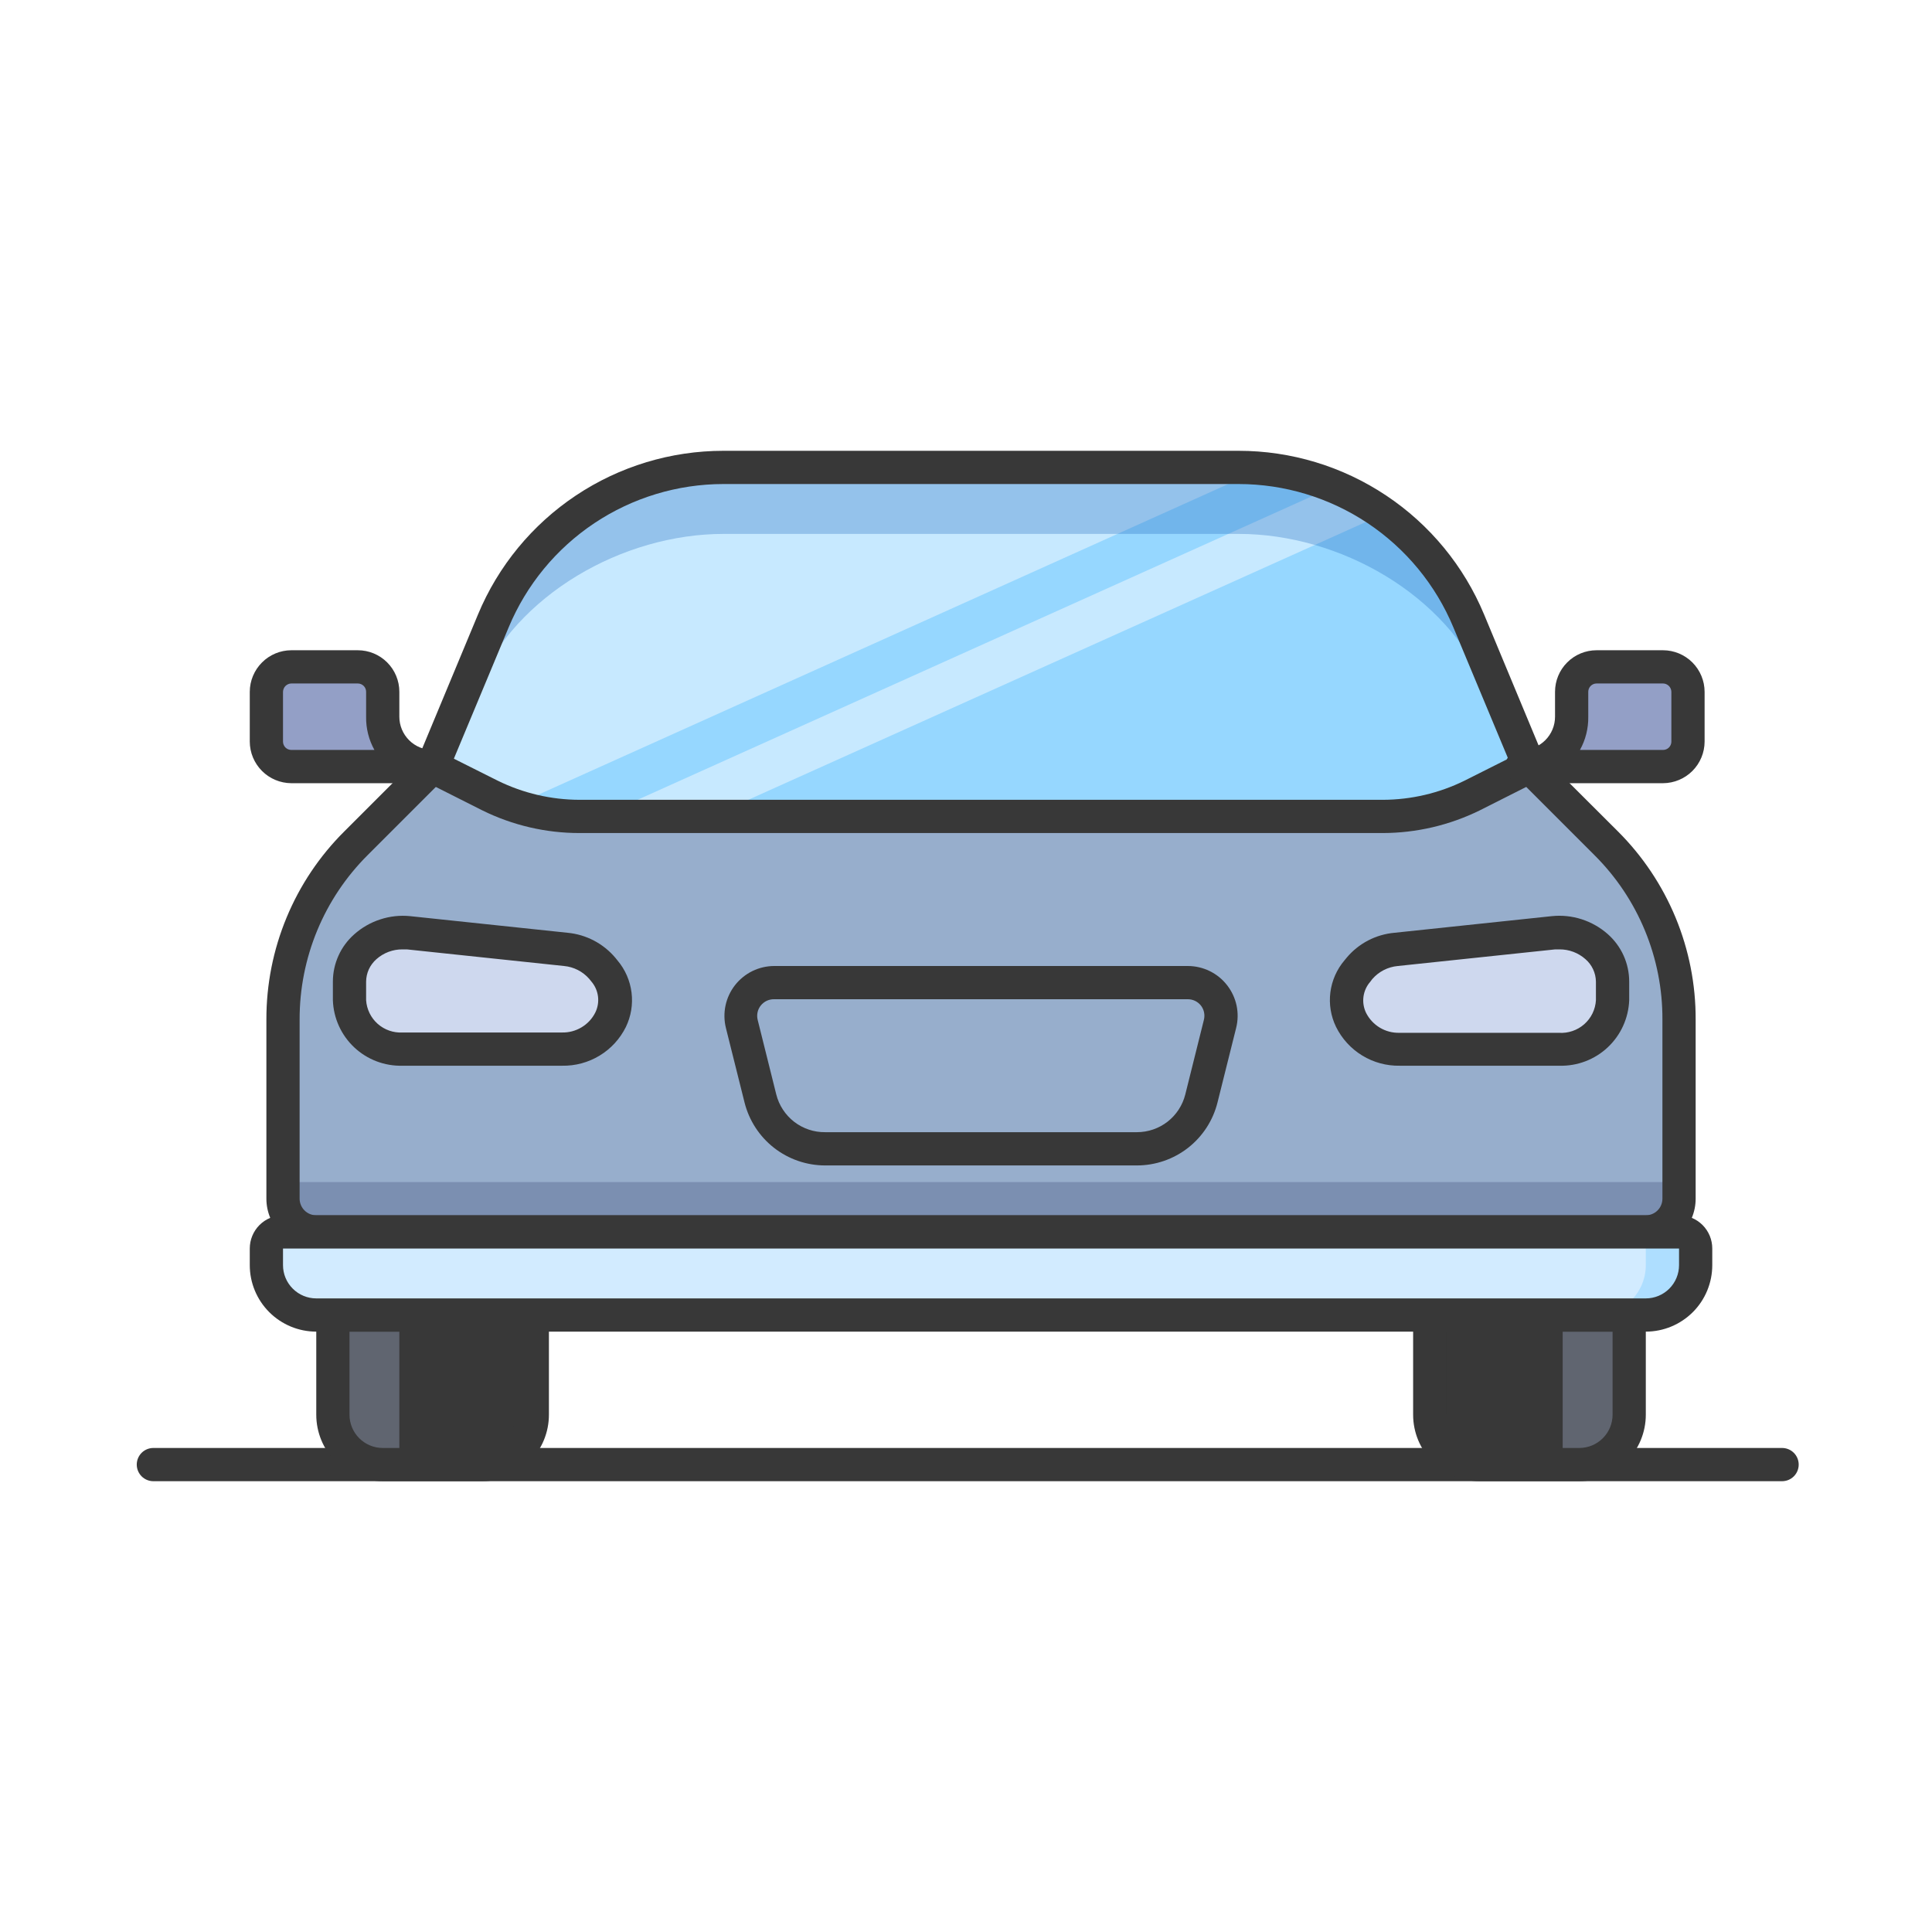 <?xml version="1.0" encoding="UTF-8"?>
<svg xmlns="http://www.w3.org/2000/svg" width="60" height="60" viewBox="0 0 60 60" fill="none">
  <rect width="60" height="60" fill="white"></rect>
  <path d="M50.678 24.004C50.678 23.937 50.678 23.866 50.64 23.8C50.64 23.871 50.64 23.942 50.606 24.013L50.678 24.004Z" fill="#5CBCFF"></path>
  <path d="M55.344 46H4.763C4.627 46 4.495 45.946 4.398 45.849C4.302 45.752 4.247 45.621 4.247 45.484C4.247 45.347 4.302 45.216 4.398 45.119C4.495 45.022 4.627 44.968 4.763 44.968H55.344C55.481 44.968 55.612 45.022 55.709 45.119C55.806 45.216 55.86 45.347 55.86 45.484C55.86 45.621 55.806 45.752 55.709 45.849C55.612 45.946 55.481 46 55.344 46Z" fill="#383838"></path>
  <path d="M10.338 40.839V44.452C10.338 44.725 10.447 44.988 10.64 45.181C10.834 45.375 11.096 45.484 11.37 45.484H15.499C15.773 45.484 16.035 45.375 16.229 45.181C16.423 44.988 16.531 44.725 16.531 44.452V40.839H10.338Z" fill="#383838"></path>
  <path opacity="0.3" d="M10.338 40.839V44.452C10.338 44.725 10.447 44.988 10.64 45.181C10.834 45.375 11.096 45.484 11.37 45.484H12.402V40.839H10.338Z" fill="#BED1F4"></path>
  <path d="M14.983 46H11.886C11.338 46 10.813 45.782 10.426 45.395C10.039 45.008 9.822 44.483 9.822 43.935V40.839C9.822 40.702 9.876 40.571 9.973 40.474C10.069 40.377 10.201 40.323 10.338 40.323H16.531C16.668 40.323 16.799 40.377 16.896 40.474C16.993 40.571 17.047 40.702 17.047 40.839V43.935C17.047 44.483 16.83 45.008 16.443 45.395C16.055 45.782 15.53 46 14.983 46ZM10.854 41.355V43.935C10.854 44.209 10.963 44.472 11.156 44.665C11.35 44.859 11.612 44.968 11.886 44.968H14.983C15.257 44.968 15.519 44.859 15.713 44.665C15.906 44.472 16.015 44.209 16.015 43.935V41.355H10.854Z" fill="#383838"></path>
  <path d="M44.402 40.839V44.452C44.402 44.725 44.511 44.988 44.705 45.181C44.898 45.375 45.161 45.484 45.435 45.484H49.564C49.837 45.484 50.1 45.375 50.294 45.181C50.487 44.988 50.596 44.725 50.596 44.452V40.839H44.402Z" fill="#383838"></path>
  <path opacity="0.3" d="M48.531 40.839V45.484H49.563C49.837 45.484 50.1 45.375 50.293 45.181C50.487 44.988 50.596 44.725 50.596 44.452V40.839H48.531Z" fill="#BED1F4"></path>
  <path d="M49.047 46H45.95C45.403 46 44.878 45.782 44.491 45.395C44.103 45.008 43.886 44.483 43.886 43.935V40.839C43.886 40.702 43.94 40.571 44.037 40.474C44.134 40.377 44.265 40.323 44.402 40.323H50.596C50.733 40.323 50.864 40.377 50.961 40.474C51.057 40.571 51.112 40.702 51.112 40.839V43.935C51.112 44.483 50.894 45.008 50.507 45.395C50.12 45.782 49.595 46 49.047 46ZM44.918 41.355V43.935C44.918 44.209 45.027 44.472 45.221 44.665C45.414 44.859 45.677 44.968 45.95 44.968H49.047C49.321 44.968 49.584 44.859 49.777 44.665C49.971 44.472 50.08 44.209 50.08 43.935V41.355H44.918Z" fill="#383838"></path>
  <path d="M45.61 19.28L47.499 23.806L45.713 24.704C44.852 25.132 43.903 25.355 42.942 25.355H17.997C17.035 25.356 16.086 25.134 15.226 24.704L13.435 23.806L15.324 19.28C15.912 17.869 16.904 16.663 18.177 15.816C19.449 14.968 20.943 14.516 22.472 14.516H38.472C39.999 14.518 41.491 14.971 42.761 15.819C44.032 16.666 45.023 17.87 45.61 19.28Z" fill="#96D7FF"></path>
  <path d="M38.467 14.516H22.467C20.938 14.516 19.443 14.968 18.171 15.816C16.899 16.663 15.906 17.869 15.318 19.28L13.435 23.806L15.226 24.704C15.467 24.826 15.717 24.929 15.974 25.014L39.2 14.557C38.956 14.531 38.712 14.517 38.467 14.516Z" fill="#C7E9FF"></path>
  <path d="M22.09 25.355L42.962 15.966C42.48 15.623 41.961 15.335 41.414 15.11L18.652 25.355H22.09Z" fill="#C7E9FF"></path>
  <path opacity="0.3" d="M14.807 21.345C16.015 18.465 19.344 16.581 22.472 16.581H38.472C41.6 16.581 44.934 18.465 46.131 21.345L47.308 24.168L47.499 23.806L45.61 19.28C45.022 17.87 44.03 16.665 42.759 15.817C41.488 14.969 39.995 14.517 38.467 14.516H22.467C20.938 14.516 19.443 14.968 18.171 15.816C16.899 16.663 15.906 17.869 15.318 19.28L13.435 23.806L13.631 24.168L14.807 21.345Z" fill="#1C64BA"></path>
  <path d="M52.144 31.657V37.226C52.144 37.5 52.035 37.762 51.842 37.956C51.648 38.149 51.386 38.258 51.112 38.258H9.822C9.548 38.258 9.285 38.149 9.092 37.956C8.898 37.762 8.789 37.5 8.789 37.226V31.657C8.791 29.604 9.608 27.636 11.06 26.186L13.434 23.806L15.225 24.705C16.086 25.134 17.035 25.356 17.997 25.355H42.941C43.903 25.355 44.852 25.132 45.713 24.705L47.499 23.806L49.878 26.186C51.329 27.637 52.144 29.605 52.144 31.657Z" fill="#97AECC"></path>
  <path opacity="0.3" d="M9.822 38.258H51.112C51.386 38.258 51.648 38.149 51.842 37.956C52.035 37.762 52.144 37.499 52.144 37.226V36.71H8.789V37.226C8.789 37.499 8.898 37.762 9.092 37.956C9.285 38.149 9.548 38.258 9.822 38.258Z" fill="#3B4872"></path>
  <path d="M51.112 38.774H9.822C9.411 38.774 9.017 38.611 8.727 38.321C8.436 38.03 8.273 37.636 8.273 37.226V31.662C8.271 30.576 8.483 29.501 8.899 28.498C9.314 27.495 9.924 26.585 10.694 25.819L13.068 23.445C13.116 23.397 13.173 23.358 13.236 23.332C13.299 23.306 13.366 23.293 13.434 23.293C13.503 23.293 13.57 23.306 13.633 23.332C13.696 23.358 13.753 23.397 13.801 23.445C13.897 23.542 13.951 23.673 13.951 23.809C13.951 23.945 13.897 24.076 13.801 24.173L11.422 26.552C10.749 27.222 10.215 28.018 9.852 28.895C9.489 29.772 9.303 30.713 9.305 31.662V37.226C9.305 37.363 9.36 37.494 9.457 37.591C9.553 37.688 9.685 37.742 9.822 37.742H51.112C51.249 37.742 51.38 37.688 51.477 37.591C51.574 37.494 51.628 37.363 51.628 37.226V31.662C51.632 30.712 51.446 29.772 51.083 28.895C50.72 28.017 50.186 27.221 49.512 26.552L47.133 24.173C47.036 24.076 46.982 23.945 46.982 23.809C46.982 23.673 47.036 23.542 47.133 23.445C47.181 23.397 47.238 23.358 47.3 23.332C47.363 23.306 47.431 23.293 47.499 23.293C47.567 23.293 47.635 23.306 47.697 23.332C47.76 23.358 47.817 23.397 47.865 23.445L50.245 25.819C51.014 26.585 51.623 27.496 52.038 28.499C52.452 29.502 52.664 30.577 52.66 31.662V37.226C52.66 37.636 52.497 38.03 52.207 38.321C51.916 38.611 51.523 38.774 51.112 38.774Z" fill="#383838"></path>
  <path d="M47.499 24.323C47.398 24.323 47.299 24.293 47.214 24.237C47.13 24.181 47.064 24.101 47.024 24.008L45.135 19.481C44.587 18.164 43.661 17.039 42.474 16.247C41.288 15.456 39.893 15.033 38.467 15.032H22.467C21.04 15.033 19.646 15.456 18.459 16.247C17.272 17.039 16.347 18.164 15.798 19.481L13.909 24.008C13.857 24.133 13.757 24.233 13.631 24.285C13.506 24.337 13.364 24.338 13.238 24.286C13.176 24.26 13.119 24.222 13.071 24.174C13.023 24.126 12.985 24.069 12.959 24.006C12.933 23.943 12.919 23.876 12.92 23.808C12.92 23.74 12.934 23.673 12.96 23.61L14.844 19.084C15.47 17.578 16.529 16.292 17.885 15.388C19.242 14.483 20.836 14 22.467 14H38.467C40.097 14 41.691 14.483 43.048 15.388C44.405 16.292 45.463 17.578 46.09 19.084L47.974 23.61C48.027 23.736 48.028 23.878 47.977 24.005C47.926 24.132 47.826 24.233 47.7 24.286C47.636 24.311 47.568 24.323 47.499 24.323Z" fill="#383838"></path>
  <path d="M42.942 25.871H17.997C16.952 25.872 15.921 25.631 14.983 25.169L13.202 24.271C13.141 24.24 13.087 24.198 13.043 24.146C12.998 24.095 12.965 24.035 12.944 23.97C12.922 23.905 12.914 23.837 12.92 23.769C12.925 23.701 12.944 23.635 12.975 23.574C13.037 23.453 13.145 23.36 13.274 23.318C13.404 23.275 13.545 23.286 13.667 23.347L15.458 24.245C16.248 24.634 17.116 24.837 17.997 24.839H42.942C43.822 24.837 44.691 24.634 45.481 24.245L47.267 23.347C47.327 23.316 47.394 23.297 47.461 23.292C47.529 23.286 47.598 23.294 47.662 23.316C47.727 23.337 47.787 23.37 47.839 23.415C47.891 23.459 47.933 23.513 47.964 23.574C47.995 23.635 48.013 23.701 48.018 23.77C48.023 23.838 48.015 23.906 47.993 23.971C47.971 24.036 47.937 24.096 47.892 24.147C47.847 24.199 47.793 24.241 47.731 24.271L45.951 25.169C45.014 25.629 43.985 25.869 42.942 25.871Z" fill="#383838"></path>
  <path d="M43.473 32.581H48.428C48.847 32.596 49.256 32.445 49.566 32.161C49.875 31.877 50.059 31.483 50.08 31.063V30.485C50.069 30.261 50.011 30.042 49.911 29.841C49.811 29.64 49.669 29.463 49.496 29.32C49.323 29.177 49.123 29.072 48.907 29.011C48.691 28.951 48.464 28.936 48.242 28.968L43.37 29.484C42.926 29.525 42.516 29.741 42.229 30.082L42.162 30.165C41.336 31.156 42.111 32.581 43.473 32.581Z" fill="#CED8EE"></path>
  <path d="M48.428 33.097H43.473C43.062 33.105 42.657 32.995 42.306 32.781C41.955 32.567 41.673 32.258 41.491 31.889C41.33 31.556 41.269 31.184 41.316 30.818C41.363 30.451 41.515 30.106 41.754 29.825L41.822 29.742C42.195 29.297 42.73 29.019 43.308 28.968L48.191 28.452C48.503 28.419 48.819 28.452 49.119 28.548C49.418 28.644 49.694 28.801 49.93 29.009C50.139 29.194 50.307 29.421 50.422 29.675C50.537 29.93 50.596 30.206 50.596 30.485V31.063C50.575 31.619 50.336 32.145 49.93 32.526C49.524 32.907 48.984 33.112 48.428 33.097ZM48.428 29.484H48.299L43.411 30C43.103 30.028 42.818 30.174 42.616 30.408L42.554 30.49C42.44 30.62 42.367 30.782 42.344 30.953C42.321 31.125 42.349 31.3 42.425 31.456C42.521 31.646 42.669 31.805 42.852 31.915C43.034 32.024 43.245 32.08 43.458 32.075H48.412C48.555 32.085 48.697 32.066 48.832 32.02C48.967 31.975 49.092 31.903 49.199 31.809C49.306 31.715 49.393 31.601 49.456 31.473C49.518 31.345 49.555 31.205 49.563 31.063V30.485C49.561 30.353 49.531 30.222 49.475 30.102C49.419 29.982 49.339 29.875 49.238 29.788C49.015 29.59 48.727 29.481 48.428 29.484Z" fill="#383838"></path>
  <path d="M17.455 32.581H12.501C12.081 32.596 11.673 32.445 11.365 32.161C11.056 31.877 10.873 31.482 10.854 31.063V30.485C10.864 30.261 10.921 30.042 11.021 29.841C11.12 29.641 11.261 29.463 11.434 29.32C11.606 29.177 11.807 29.072 12.023 29.011C12.238 28.951 12.464 28.936 12.686 28.968L17.564 29.484C18.006 29.527 18.414 29.742 18.699 30.083L18.766 30.165C19.592 31.156 18.818 32.581 17.455 32.581Z" fill="#CED8EE"></path>
  <path d="M17.455 33.097H12.501C11.944 33.112 11.405 32.907 11 32.526C10.595 32.145 10.357 31.619 10.338 31.063V30.485C10.338 30.208 10.397 29.934 10.511 29.681C10.624 29.428 10.791 29.203 10.998 29.019C11.233 28.809 11.509 28.65 11.809 28.553C12.108 28.455 12.424 28.42 12.738 28.452L17.626 28.968C18.204 29.022 18.738 29.302 19.112 29.747L19.179 29.83C19.417 30.112 19.567 30.457 19.613 30.824C19.659 31.19 19.598 31.562 19.437 31.894C19.255 32.262 18.972 32.571 18.621 32.783C18.27 32.996 17.866 33.105 17.455 33.097ZM12.501 29.484C12.202 29.481 11.913 29.59 11.69 29.788C11.591 29.875 11.511 29.982 11.455 30.102C11.4 30.223 11.371 30.353 11.37 30.485V31.063C11.389 31.345 11.518 31.609 11.729 31.796C11.941 31.984 12.218 32.08 12.501 32.065H17.455C17.668 32.07 17.878 32.014 18.061 31.904C18.244 31.795 18.392 31.636 18.488 31.445C18.564 31.29 18.593 31.116 18.571 30.944C18.549 30.772 18.477 30.611 18.364 30.48L18.297 30.397C18.097 30.17 17.818 30.028 17.517 30L12.635 29.484H12.501Z" fill="#383838"></path>
  <path d="M11.886 22.258V21.484C11.886 21.279 11.805 21.082 11.659 20.936C11.514 20.791 11.317 20.71 11.112 20.71H9.047C8.842 20.71 8.645 20.791 8.5 20.936C8.355 21.082 8.273 21.279 8.273 21.484V23.032C8.273 23.238 8.355 23.434 8.5 23.58C8.645 23.725 8.842 23.806 9.047 23.806H13.434C13.024 23.806 12.63 23.643 12.34 23.353C12.049 23.063 11.886 22.669 11.886 22.258Z" fill="#939FC6"></path>
  <path d="M48.809 22.258V21.484C48.809 21.279 48.891 21.082 49.036 20.936C49.181 20.791 49.378 20.71 49.583 20.71H51.648C51.853 20.71 52.05 20.791 52.195 20.936C52.34 21.082 52.422 21.279 52.422 21.484V23.032C52.422 23.238 52.34 23.434 52.195 23.58C52.05 23.725 51.853 23.806 51.648 23.806H47.261C47.671 23.806 48.065 23.643 48.355 23.353C48.646 23.063 48.809 22.669 48.809 22.258Z" fill="#939FC6"></path>
  <path d="M13.434 24.323H9.047C8.706 24.321 8.378 24.185 8.137 23.943C7.895 23.701 7.758 23.374 7.757 23.032V21.484C7.758 21.142 7.895 20.815 8.137 20.573C8.378 20.331 8.706 20.195 9.047 20.194H11.112C11.454 20.194 11.782 20.329 12.024 20.572C12.266 20.813 12.402 21.142 12.402 21.484V22.258C12.402 22.532 12.511 22.794 12.705 22.988C12.898 23.181 13.161 23.29 13.434 23.29C13.571 23.29 13.703 23.345 13.799 23.442C13.896 23.538 13.951 23.669 13.951 23.806C13.951 23.943 13.896 24.075 13.799 24.171C13.703 24.268 13.571 24.323 13.434 24.323ZM9.047 21.226C8.979 21.227 8.915 21.255 8.866 21.303C8.818 21.351 8.791 21.416 8.789 21.484V23.032C8.789 23.101 8.817 23.166 8.865 23.215C8.913 23.263 8.979 23.29 9.047 23.29H11.628C11.453 22.975 11.364 22.619 11.37 22.258V21.484C11.37 21.415 11.343 21.35 11.294 21.301C11.246 21.253 11.18 21.226 11.112 21.226H9.047Z" fill="#383838"></path>
  <path d="M47.261 24.323H51.648C51.989 24.321 52.317 24.185 52.559 23.943C52.8 23.701 52.937 23.374 52.938 23.032V21.484C52.937 21.142 52.8 20.815 52.559 20.573C52.317 20.331 51.989 20.195 51.648 20.194H49.583C49.241 20.194 48.913 20.329 48.671 20.572C48.429 20.813 48.293 21.142 48.293 21.484V22.258C48.293 22.532 48.184 22.794 47.99 22.988C47.797 23.181 47.534 23.29 47.261 23.29C47.124 23.29 46.992 23.345 46.896 23.442C46.799 23.538 46.745 23.669 46.745 23.806C46.745 23.943 46.799 24.075 46.896 24.171C46.992 24.268 47.124 24.323 47.261 24.323ZM51.648 21.226C51.716 21.227 51.781 21.255 51.829 21.303C51.877 21.351 51.904 21.416 51.906 21.484V23.032C51.906 23.101 51.879 23.166 51.83 23.215C51.782 23.263 51.716 23.29 51.648 23.29H49.067C49.242 22.975 49.331 22.619 49.325 22.258V21.484C49.325 21.415 49.352 21.35 49.401 21.301C49.449 21.253 49.515 21.226 49.583 21.226H51.648Z" fill="#383838"></path>
  <path d="M51.112 40.839H9.822C9.411 40.839 9.017 40.675 8.727 40.385C8.436 40.095 8.273 39.701 8.273 39.29V38.774C8.273 38.637 8.328 38.506 8.424 38.409C8.521 38.312 8.652 38.258 8.789 38.258H52.144C52.281 38.258 52.412 38.312 52.509 38.409C52.606 38.506 52.66 38.637 52.66 38.774V39.29C52.66 39.701 52.497 40.095 52.207 40.385C51.916 40.675 51.523 40.839 51.112 40.839Z" fill="#D2EBFF"></path>
  <path opacity="0.3" d="M52.144 38.258H50.596C50.733 38.258 50.864 38.312 50.961 38.409C51.057 38.506 51.112 38.637 51.112 38.774V39.29C51.112 39.701 50.949 40.095 50.658 40.385C50.368 40.675 49.974 40.839 49.563 40.839H51.112C51.523 40.839 51.916 40.675 52.207 40.385C52.497 40.095 52.66 39.701 52.66 39.29V38.774C52.66 38.637 52.606 38.506 52.509 38.409C52.412 38.312 52.281 38.258 52.144 38.258Z" fill="#5CBEFF"></path>
  <path d="M51.112 41.355H9.822C9.274 41.355 8.749 41.137 8.362 40.75C7.975 40.363 7.757 39.838 7.757 39.29V38.774C7.757 38.5 7.866 38.238 8.059 38.044C8.253 37.851 8.516 37.742 8.789 37.742H52.144C52.418 37.742 52.68 37.851 52.874 38.044C53.068 38.238 53.176 38.5 53.176 38.774V39.29C53.176 39.838 52.959 40.363 52.572 40.75C52.184 41.137 51.659 41.355 51.112 41.355ZM8.789 38.774V39.29C8.789 39.564 8.898 39.827 9.092 40.02C9.285 40.214 9.548 40.323 9.822 40.323H51.112C51.386 40.323 51.648 40.214 51.842 40.02C52.035 39.827 52.144 39.564 52.144 39.29V38.774H8.789Z" fill="#383838"></path>
  <path d="M35.308 36.194H25.626C25.05 36.193 24.491 36.001 24.037 35.646C23.584 35.292 23.262 34.796 23.122 34.237L22.544 31.925C22.487 31.696 22.483 31.457 22.532 31.226C22.581 30.996 22.683 30.779 22.828 30.593C22.973 30.409 23.158 30.259 23.369 30.156C23.58 30.054 23.811 30 24.046 30H36.888C37.123 30 37.355 30.054 37.567 30.157C37.778 30.26 37.964 30.41 38.108 30.596C38.253 30.782 38.354 30.998 38.403 31.228C38.451 31.458 38.447 31.697 38.389 31.925L37.811 34.237C37.672 34.796 37.35 35.292 36.897 35.646C36.443 36.001 35.884 36.193 35.308 36.194ZM24.046 31.032C23.967 31.03 23.888 31.046 23.815 31.079C23.743 31.113 23.679 31.162 23.629 31.224C23.579 31.286 23.544 31.359 23.527 31.436C23.51 31.514 23.511 31.595 23.53 31.672L24.108 33.99C24.193 34.327 24.389 34.626 24.664 34.839C24.939 35.051 25.278 35.165 25.626 35.161H35.308C35.653 35.161 35.989 35.046 36.261 34.834C36.533 34.621 36.726 34.324 36.81 33.99L37.388 31.672C37.407 31.596 37.409 31.517 37.393 31.439C37.377 31.363 37.344 31.29 37.295 31.228C37.247 31.167 37.185 31.117 37.114 31.083C37.043 31.049 36.966 31.032 36.888 31.032H24.046Z" fill="#383838"></path>
</svg>
